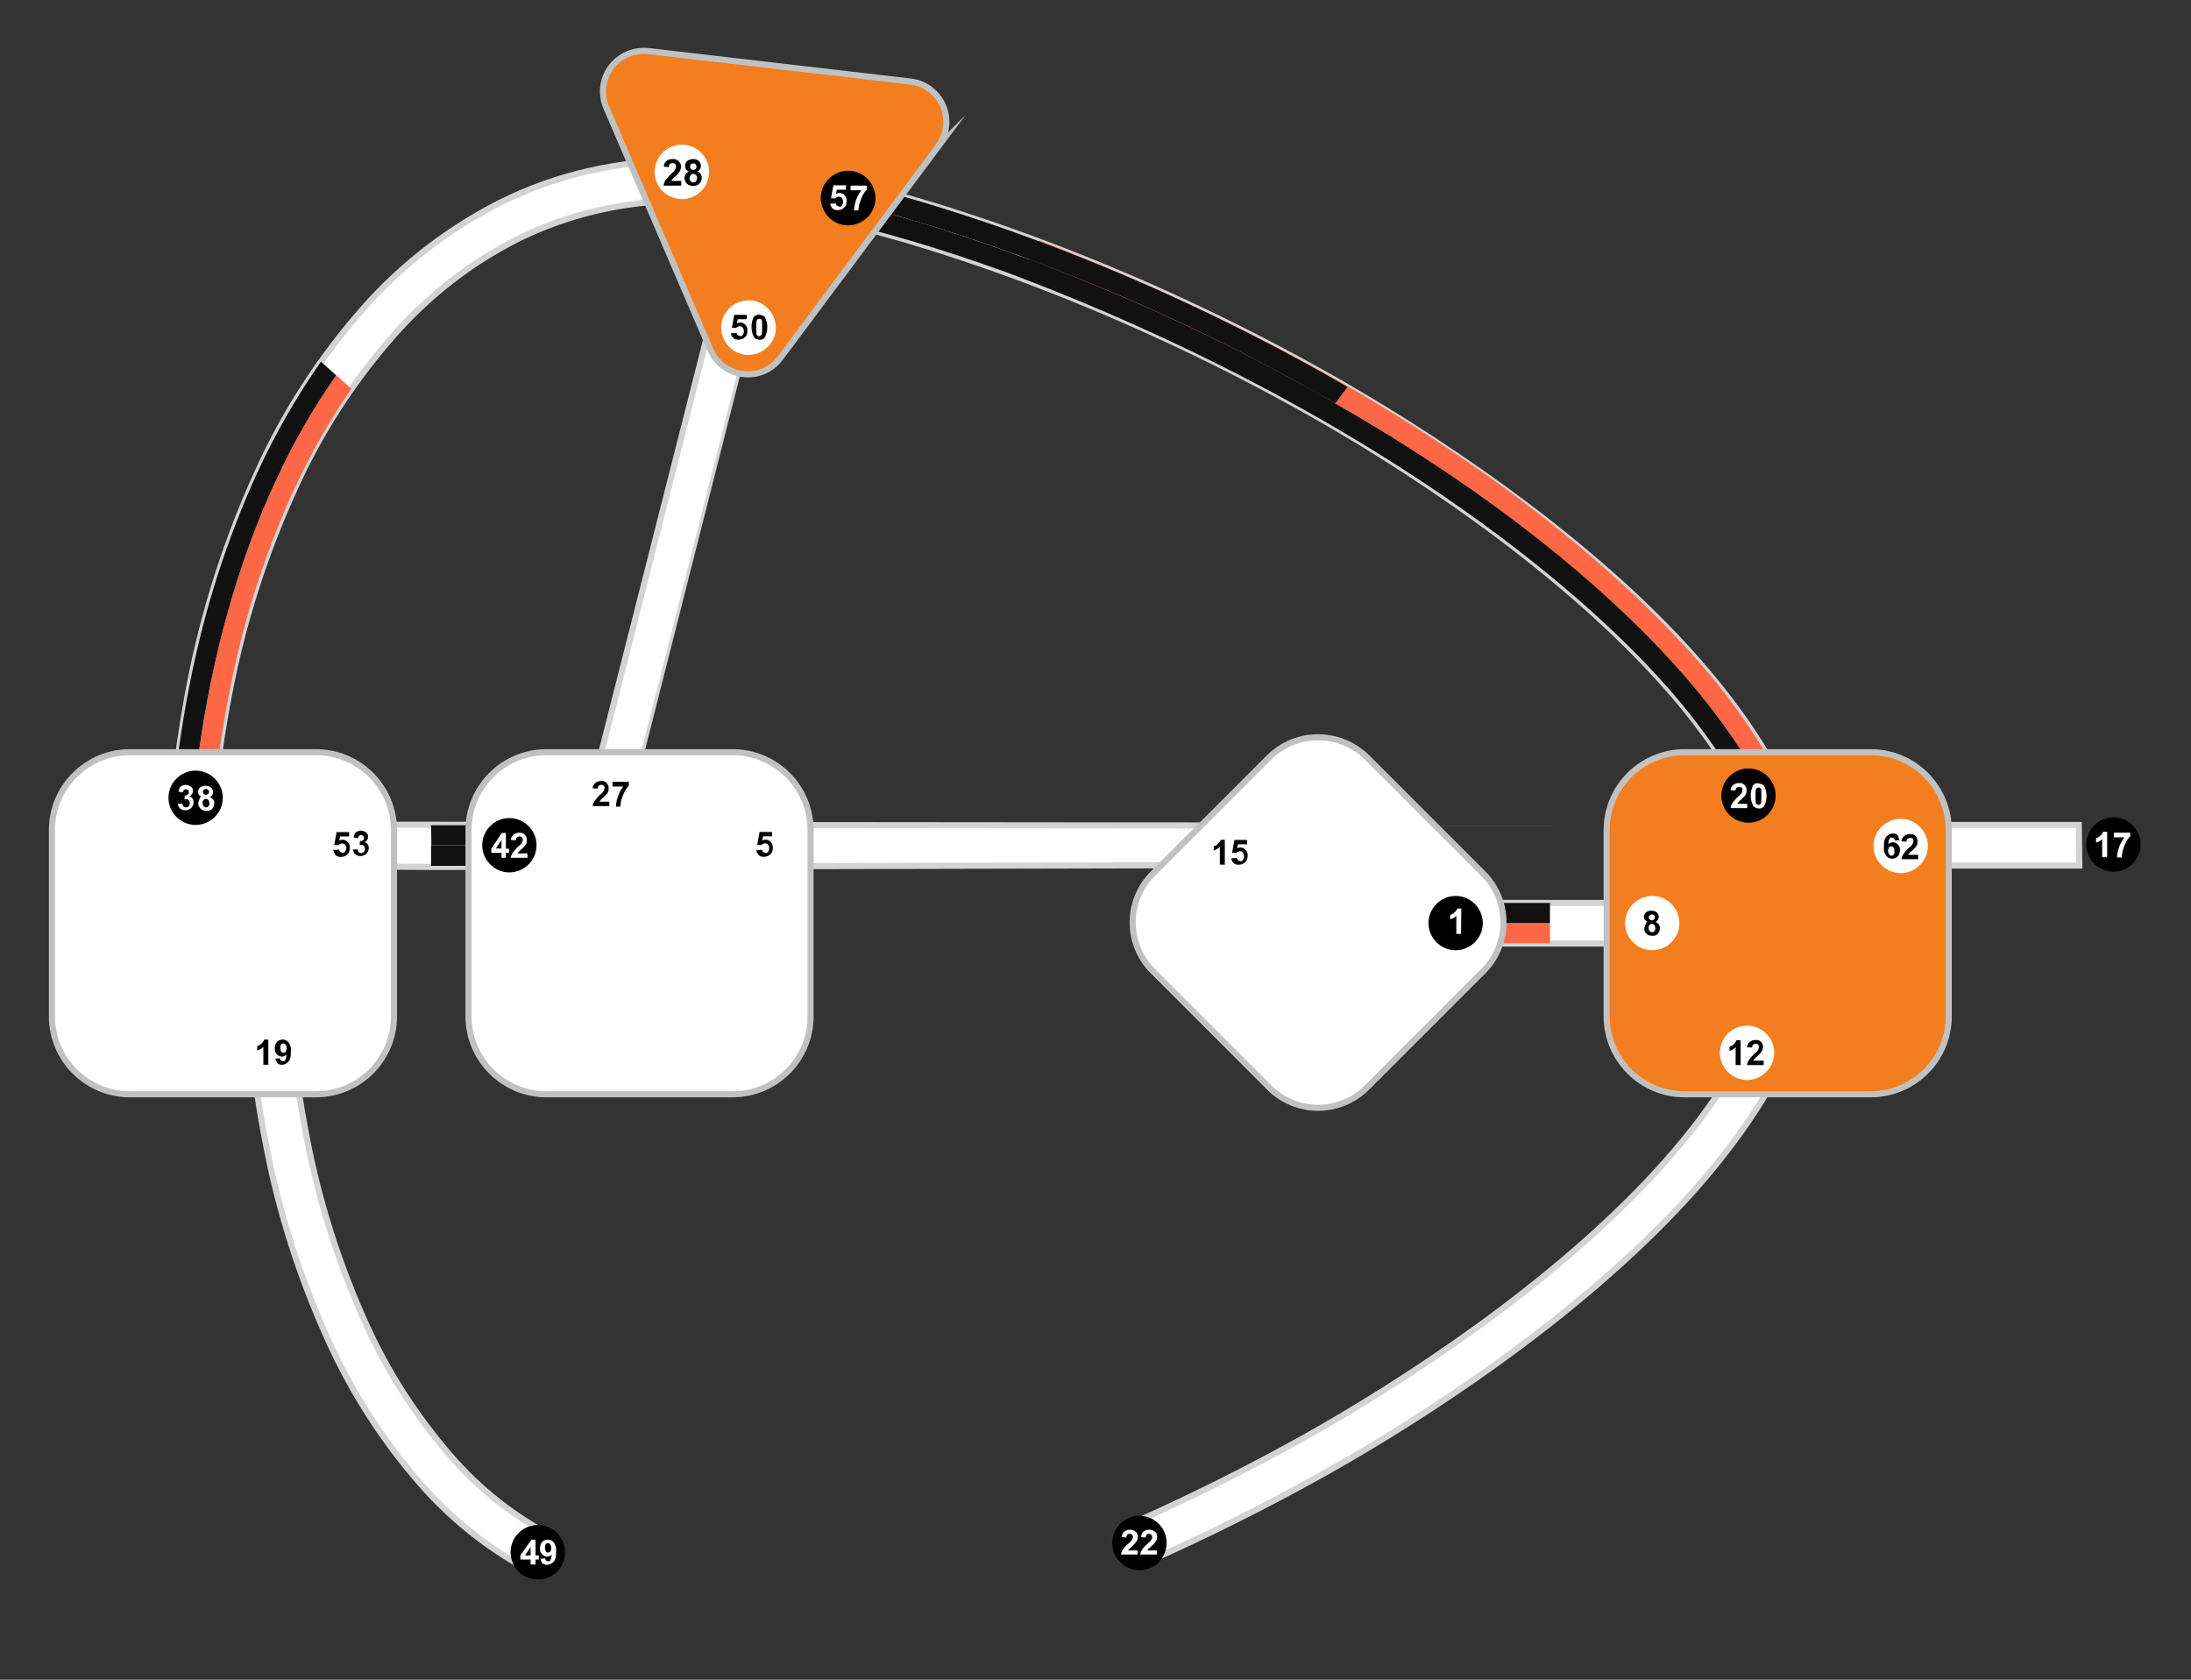 <svg xmlns="http://www.w3.org/2000/svg" xml:space="preserve" width="3000px" height="2300px" version="1.1" style="shape-rendering:geometricPrecision; text-rendering:geometricPrecision; image-rendering:optimizeQuality; fill-rule:evenodd; clip-rule:evenodd" viewBox="0 0 3000 2300"  xmlns:xlink="http://www.w3.org/1999/xlink"><rect x="0" y="0" width="3000" height="2300" fill="#333333" stroke="none"/><defs xmlns="http://www.w3.org/2000/svg">
  <style type="text/css">
   <![CDATA[
    .str2 {stroke:#C0C2C2;stroke-width:8.33;stroke-miterlimit:22.926}
    .str1 {stroke:#D1D3D4;stroke-width:8.33;stroke-miterlimit:22.926}
    .str0 {stroke:#D1D3D4;stroke-width:8.33;stroke-miterlimit:4}
    .fil0 {fill:none;fill-rule:nonzero}
    .fil8 {fill:black;fill-rule:nonzero}
    .fil2 {fill:#111111;fill-rule:nonzero}
    .fil4 {fill:#333A3F;fill-rule:nonzero}
    .fil5 {fill:#EC1B49;fill-rule:nonzero}
    .fil7 {fill:#EE4D3B;fill-rule:nonzero}
    .fil6 {fill:#F37E20;fill-rule:nonzero}
    .fil3 {fill:#FF6846;fill-rule:nonzero}
    .fil9 {fill:#FFC714;fill-rule:nonzero}
    .fil1 {fill:white;fill-rule:nonzero}
    .fil1111 {fill:white;fill-rule:nonzero}
   ]]>
  </style>
 </defs><g xmlns="http://www.w3.org/2000/svg">
   <path class="fil1" d="m 2575.48,1129.58 h 270.86 l 0.78,55.6 h -258.84 c 2.8,16.8 4.8,33.6 6,50.8 l 0.4,56 c -1.2,16.8 -3.2,34 -6,50.8 l -13.2,55.6 z m -36.8,162.4 v 0 h -50 c -1.2,17.2 -4,34 -7.6,50.8 h 50.4 c 3.2,-16.8 5.6,-33.6 6.8,-50.8 z m -93.543,-55.272 c 4,-16.8 -13.658,72.472 -12.057,55.272 v 0 l -545.528,-0.455 -40.428,-58.02 z M 336.65,1291.98 v 0 h -52 c 0.4,16.8 0.8,33.6 1.6,50.8 h 52.4 c -0.8,-16.8 -1.2,-33.6 -1.6,-50.8 z m -52,-55.6 v 0 h 52 c 0.4,-16.8 0.8,-33.6 1.6,-50.8 h -52.4 c -0.8,16.8 -1.2,33.6 -1.6,50.8 z m 1322.44,-51.56 -1014.05,2.33 -254.79,-1.57 c 19.174,16.777 36.188,35.142 19.944,-25.004 L 1653.93,1130.31 Z m 863.764,64.522 -37.774,-12.962 c -1.6,-17.2 -4.4,-34 -8.8,-50.8 z M 2489.08,1236.38 v 0 h 50 c -1.2,-16.8 -3.6,-34 -6.8,-50.8 h -50.4 c 3.6,16.8 6,33.6 7.6,50.8 z m -119.54,-154.25 c -28.8,-70 -40.86,-90.55 -100.06,-155.35 -144.4,-158 -349.61,-291.61 -486.41,-367.61 -75.2,-42 -153.6,-81.2 -234.4,-116.8 -77.6,-34.4 -156.8,-65.2 -236.81,-91.6 -61.2,-20.4 -123.2,-38 -186.4,-52.4 -64.4,-14 -129.2,-23.6 -188.8,-23.6 -39.6,0 -78.8,4.4 -117.6,13.2 -37.6,8.8 -74.41,21.6 -109.21,38.8 -65.2,32.8 -123.2,78 -171.2,132.8 -55.2,62.8 -100.8,133.2 -135.2,209.61 -40.4,88.4 -70.4,181.2 -88.8,276.8 -12,60.8 -20.4,122.8 -25.2,184.8 h 52.4 l 2064.03,-0.4 m -2098.65,-1.33 1346.7,1.26 z m 87.784,200.301 2.436,69.029 1.161,6.548 c 8.063,53.768 11.574,100.803 21.639,153.862 16.8,87.6 44,172.8 80.8,254 29.6,65.6 68.8,126.4 116,180.8 40,46.4 88.8,84.41 143.2,112.41 -14.58,36.13 -6.54,30.26 -25.2,49.6 -61.2,-30.8 -115.6,-73.6 -160.4,-125.21 -50.8,-58.4 -92.8,-124 -124.8,-194.4 -38.8,-85.2 -67.6,-174.4 -85.2,-266.4 -11.2,-56.4 -19.809,-119.082 -24.209,-176.692 l -3.671,-17.664 z M 2465.08,1399.19 c -143.567,279.667 -757.61,612.8 -682.01,570.8 136.8,-76.4 342.01,-209.6 486.41,-367.6 59.2,-64.8 107.6,-133.2 136.4,-203.6 z m -59.2,-0.4 59.2,0.4 c -30.4,84.4 -86,165.6 -154.8,241.2 -149.2,163.2 -360.01,300.4 -500.41,378.81 -77.6,43.2 -157.6,83.2 -238.8,119.2 l -22.4,-51.6 c 637.802,-287.811 828.518,-606.078 857.21,-688.01 z M 232.872,1354.138 C 220.662,1198.628 230.6,1088.25 260.25,934.38 c 19.6,-99.6 50.4,-196.4 92.8,-288.81 36.8,-81.2 85.6,-156.4 144.4,-223.2 52.8,-60 116.8,-109.2 188,-145.2 38.4,-19.2 79.21,-33.6 121.21,-43.2 42.8,-9.6 86.4,-14.4 130,-14.4 63.6,0 132.4,10 200.4,24.8 64.8,14.4 129.2,32.4 192.4,53.6 81.61,26.8 162.41,58.4 242.01,93.2 81.2,36 161.6,76 238.8,119.2 140.4,78.4 351.6,215.61 500.41,378.81 68.8,75.6 124.8,156.8 154.8,241.2 l -559.947,0 -1648.921,58.855"/>
   <path id="1" class="fil0 str1" d="M2575.48 1129.58l270.86 0 0.78 55.6 -258.84 0c2.8,16.8 4.8,33.6 6,50.8l0.4 56c-1.2,16.8 -3.2,34 -6,50.8l-13.2 55.6m-36.8 -106.4l0 0 -50 0c-1.2,17.2 -4,34 -7.6,50.8l50.4 0c3.2,-16.8 5.6,-33.6 6.8,-50.8l0.4 0zm-114.4 50.8c4,-16.8 7.2,-33.6 8.8,-50.8l0 0 -391.04 0m-1649.79 0c0.4,16.8 0.8,33.6 1.6,50.8m-57.2 -50.8l0 0 -52 0c0.4,16.8 0.8,33.6 1.6,50.8l52.4 0c-0.8,-16.8 -1.2,-33.6 -1.6,-50.8l-0.4 0zm-52 -55.6l0 0 52 0c0.4,-16.8 0.8,-33.6 1.6,-50.8l-52.4 0c-0.8,16.8 -1.2,33.6 -1.6,50.8l0.4 0zm1322.44 -51.56l-1014.05 2.33 -254.79 -1.57c-0.8,16.8 54.4,33.6 54,50.8l0.4 0 0 0m1640.41 0l400.02 0c-1.6,-17.2 -4.4,-34 -8.8,-50.8m64.8 50.8l0 0 50 0c-1.2,-16.8 -3.6,-34 -6.8,-50.8l-50.4 0c3.6,16.8 6,33.6 7.6,50.8l-0.4 0zm-83.2 -106c-28.8,-70 -77.2,-138.8 -136.4,-203.6 -144.4,-158 -349.61,-291.61 -486.41,-367.61 -75.2,-42 -153.6,-81.2 -234.4,-116.8 -77.6,-34.4 -156.8,-65.2 -236.81,-91.6 -61.2,-20.4 -123.2,-38 -186.4,-52.4 -64.4,-14 -129.2,-23.6 -188.8,-23.6 -39.6,0 -78.8,4.4 -117.6,13.2 -37.6,8.8 -74.41,21.6 -109.21,38.8 -65.2,32.8 -123.2,78 -171.2,132.8 -55.2,62.8 -100.8,133.2 -135.2,209.61 -40.4,88.4 -70.4,181.2 -88.8,276.8 -12,60.8 -20.4,122.8 -25.2,184.8l52.4 0m-34.62 -1.73l1346.7 1.26m-1256.48 268.48l0 -0.41 0.4 0 0 0c4.4,54.01 12,107.21 22.4,160.41 16.8,87.6 44,172.8 80.8,254 29.6,65.6 68.8,126.4 116,180.8 40,46.4 88.8,84.41 143.2,112.41 -14.58,36.13 -6.54,30.26 -25.2,49.6 -61.2,-30.8 -115.6,-73.6 -160.4,-125.21 -50.8,-58.4 -92.8,-124 -124.8,-194.4 -38.8,-85.2 -67.6,-174.4 -85.2,-266.4 -11.2,-56.4 -19.2,-113.6 -23.6,-171.21l-52.4 0m1260.02 688.42c80.4,-35.61 158.8,-74.81 234.4,-116.81 136.8,-76.4 342.01,-209.6 486.41,-367.6 59.2,-64.8 107.6,-133.2 136.4,-203.6m111.2 0.4l-52 0c-30.4,84.4 -86,165.6 -154.8,241.2 -149.2,163.2 -360.01,300.4 -500.41,378.81 -77.6,43.2 -157.6,83.2 -238.8,119.2m-1336.98 -737.97c-12.21,-155.51 -3.49,-312.18 26.16,-466.05 19.6,-99.6 50.4,-196.4 92.8,-288.81 36.8,-81.2 85.6,-156.4 144.4,-223.2 52.8,-60 116.8,-109.2 188,-145.2 38.4,-19.2 79.21,-33.6 121.21,-43.2 42.8,-9.6 86.4,-14.4 130,-14.4 63.6,0 132.4,10 200.4,24.8 64.8,14.4 129.2,32.4 192.4,53.6 81.61,26.8 162.41,58.4 242.01,93.2 81.2,36 161.6,76 238.8,119.2 140.4,78.4 351.6,215.61 500.41,378.81 68.8,75.6 124.8,156.8 154.8,241.2l51.6 0"/>
  </g><path xmlns="http://www.w3.org/2000/svg" class="fil8" d="M1523.39 2107.2c3.2,-20.4 22,-34.4 42.4,-31.2 20.4,3.2 34.41,22 31.2,42.4 -3.2,20.4 -22,34.4 -42.4,31.2 -20.4,-3.2 -34.4,-22 -31.2,-42.4z"/><path xmlns="http://www.w3.org/2000/svg" class="fil1" d="M1557.59 2122.6l0 6 -22.8 0c0.4,-2.4 1.2,-4.4 2.4,-6.4 2,-3.2 4.4,-5.6 7.2,-8 2,-1.6 4,-3.6 5.6,-5.6 0.8,-1.2 1.2,-2.4 1.2,-4 0,-1.2 -0.4,-2.4 -1.2,-3.2 -2,-1.6 -4.8,-1.6 -6.4,0 -0.8,1.2 -1.6,2.8 -1.2,4l-6.4 -0.8c0,-2.8 1.6,-6 3.6,-7.6 2.4,-1.6 4.8,-2.4 7.6,-2.4 2.8,0 5.6,0.8 8,2.8 2,1.6 2.8,4.4 2.8,6.8 0,1.6 -0.4,2.8 -0.8,4.4 -0.8,1.6 -1.6,3.2 -2.8,4.4 -1.2,1.6 -2.8,2.8 -4.4,4.4 -2,2 -3.2,3.2 -4,3.6 -0.4,0.4 -0.8,1.2 -1.2,2l12.8 0 0 -0.4zm26.4 0l0 0 0 6 -22.8 0c0.4,-2.4 1.2,-4.4 2.4,-6.4 2,-3.2 4.4,-5.6 7.2,-8 2,-1.6 4,-3.6 5.6,-5.6 0.8,-1.2 1.2,-2.4 1.2,-4 0,-1.2 -0.4,-2.4 -1.2,-3.2 -2,-1.6 -4.8,-1.6 -6.4,0 -0.8,1.2 -1.6,2.8 -1.2,4l-6.4 -0.8c0,-2.8 1.6,-6 3.6,-7.6 2.4,-1.6 4.8,-2.4 7.6,-2.4 2.8,0 5.6,0.8 8,2.8 2,1.6 2.8,4.4 2.8,6.8 0,1.6 -0.4,2.8 -0.8,4.4 -0.8,1.6 -1.6,3.2 -2.8,4.4 -1.2,1.6 -2.8,2.8 -4.4,4.4 -2,2 -3.2,3.2 -4,3.6 -0.4,0.4 -0.8,1.2 -1.2,2l12.8 0 0 -0.4z"/><path xmlns="http://www.w3.org/2000/svg" class="fil8" d="M722.58 2090.88c19.2,-7.59 40.8,1.61 48.4,20.81 7.6,19.2 -1.6,40.8 -20.8,48.4 -19.2,7.6 -40.8,-1.6 -48.4,-20.8 -7.6,-19.2 1.6,-40.8 20.8,-48.41z"/><path xmlns="http://www.w3.org/2000/svg" class="fil1" d="M726.51 2142.26l0 -6.8 -14 0 0 -5.6 15.2 -21.6 5.6 0 0 21.6 4.4 0 0 5.6 -4.4 0 0 6.8 -6.8 0zm0 -12.4l0 0 0 -11.6 -7.6 11.6 7.6 0zm14 4.4l0 0 6 -0.4c0,1.2 0.4,2.4 1.2,2.8 0.4,0.4 1.6,1.2 2.8,1.2 1.2,0 2.8,-0.4 3.2,-1.6 1.2,-2.4 1.6,-5.2 1.6,-7.6 -1.6,1.6 -4,2.8 -6,2.8 -2.8,0 -5.2,-1.2 -7.2,-3.2 -2.4,-2.4 -2.8,-5.2 -2.8,-8.4 0,-3.2 1.2,-6 2.8,-8.4 4.4,-4.4 11.6,-4.4 15.6,0l0.4 0.4c2.8,4 4,8.4 3.2,13.2 0.4,5.2 -0.4,9.6 -3.2,13.2 -2.4,2.8 -5.6,4.4 -8.8,4.4 -2.4,0 -4.4,-0.4 -6.8,-2.4 -1.2,-1.2 -2.4,-4 -2.4,-6l0.4 0zm14.4 -14.4l0 0c0,-1.6 -0.4,-3.2 -1.6,-5.2 -0.4,-1.2 -2.4,-1.6 -3.2,-1.6 -1.2,0 -2.4,0.4 -2.8,1.6 -1.2,1.2 -1.2,2.8 -1.2,4.4 0,1.6 0.4,3.2 1.2,5.2 0.4,1.2 2.4,1.6 3.2,1.6 1.2,0 2.4,-0.4 3.2,-1.6 0.4,-1.2 1.2,-2.8 1.2,-4.4z"/><path xmlns="http://www.w3.org/2000/svg" class="fil8" d="M2893.79 1119.18c20.4,0 37.2,16.8 37.2,37.2 0,20.4 -16.8,37.2 -37.2,37.2 -20.4,0 -37.2,-16.8 -37.2,-37.2 0,-20.4 16.8,-37.2 37.2,-37.2z"/><path xmlns="http://www.w3.org/2000/svg" class="fil1" d="M2884.79 1173.78l-6.4 0 0 -24.8c-2.4,2.4 -5.2,4 -8.4,4.8l0 -6c2,-0.8 4,-1.6 5.6,-3.2 2,-1.6 3.2,-3.2 4,-5.6l5.6 0 0 34.4 -0.4 0 0 0.4zm9.6 -27.6l0 0 0 -6 22.4 0 0 4.8c-2.4,2.4 -4,4.8 -5.6,8 -2,3.6 -3.2,7.2 -4.4,10.8 -0.8,3.2 -1.6,6.8 -1.6,10.4l-6.4 0c0,-4.8 1.2,-10 2.8,-14.4 1.6,-4.8 4.4,-9.2 7.2,-13.2l-14.8 0 0.4 -0.4z"/><polyline xmlns="http://www.w3.org/2000/svg" class="fil0 str0" points="1016.67,482.37 1017.08,482.37 878.27,1029.58 820.67,1029.58 823.47,1029.98 " id="polyline11"/><path xmlns="http://www.w3.org/2000/svg" class="fil1" d="M823.47 1029.98l147.6 -582.81 0.8 2c7.6,18.4 24.81,31.2 44.41,33.2l0.39 0 -138.8 547.21 -57.6 0 2.8 0.4 0.4 0z" id="path13"/><polyline xmlns="http://www.w3.org/2000/svg" class="fil0 str0" points="823.47,1029.98 971.47,447.17 972.27,449.17 " id="polyline9"/><path xmlns="http://www.w3.org/2000/svg" class="fil0 str0" d="M972.27 449.17c7.6,18.4 24.8,31.2 44.4,33.2" id="path7"/><path style="fill:#ff6846;fill-rule:nonzero"  d="M2122.29 1263.98l-73.2 0c0,9.6 -1.6,18.8 -4.4,27.6l77.6 0 0 -27.6z"/><path style="fill:#111111;fill-rule:nonzero"  d="M2122.29 1263.98l0 -27.6 -77.6 0c2.8,8.8 4.4,18.4 4.4,27.6l73.6 0 -0.4 0z"/><path style="fill:#ff6846;fill-rule:nonzero"  d="M2385.1 1029.98c-127.21,-200.8 -454.01,-474.81 -976.02,-675.21l14.4 -25.2c470.81,180.8 750.01,408.81 886.81,559.21 40.4,43.2 76.01,90.8 106.8,141.2l-32.4 0 0.41 0z"/><path style="fill:#111111;fill-rule:nonzero"  d="M1409.08 354.77c525.61,202.8 848.81,474.01 976.02,674.81l-33.21 0c-24.8,-36.4 -52.4,-71.2 -82.4,-103.6 -134.8,-147.6 -422.8,-374.01 -876.41,-547.61l15.6 -23.6 0.4 0z"/><path style="fill:#ff6846;fill-rule:nonzero"  d="M403.47 668.38c-40.4,88.4 -70.4,181.2 -88.81,276.8 -5.6,28 -10.4,56.4 -14.4,84.8l-28 0c18,-129.2 52,-256.8 106,-373.21 23.21,-50 50.41,-98 82.01,-143.2l20.8 18.8c-29.6,43.2 -55.6,88.8 -77.6,136.4l0 -0.39z"/><path style="fill:#111111;fill-rule:nonzero"  d="M378.26 656.77c-54,116.41 -88,244.01 -106,373.21l-28 0c4.4,-32 9.6,-64 16,-95.6 19.6,-99.6 50.4,-196.4 92.8,-288.81 24.41,-52.8 53.21,-102.8 86.41,-150.4l20.8 18.8c-31.6,45.2 -59.2,93.2 -82.01,143.21l0 -0.41z"/><polygon style="fill:#111111;fill-rule:nonzero"  points="590.27,1185.58 590.27,1157.58 641.47,1157.58 641.47,1185.58 " /><polygon style="fill:#111111;fill-rule:nonzero"  points="590.27,1157.58 641.47,1157.58 641.47,1136.78 641.47,1129.98 590.27,1129.98 590.67,1157.98 " /><path style="fill:#111111;fill-rule:nonzero"  d="M1796.69 534.37c-151.61,-85.2 -311.21,-155.6 -476.01,-210.4 -38.4,-12.8 -80.4,-25.6 -123.2,-36.8l18 -24c40,10.8 78.4,22.8 114,34.4 81.2,26.8 162.4,58.4 242,93.2 81.2,36 161.61,76 238.81,119.2 11.2,6.4 22.8,12.8 34.8,20l-16.8 22.4c-10.8,-6.4 -21.6,-12.4 -31.6,-17.6l0 -0.4z"/><path style="fill:#111111;fill-rule:nonzero"  d="M1548.68 441.57c-77.6,-34.4 -156.8,-65.2 -236.8,-91.6 -41.2,-13.6 -86.4,-27.2 -132.4,-38.8l18 -24c43.2,11.2 84.8,24 123.2,36.8 164.8,55.2 324.4,125.6 476.01,210.4 10,5.6 20.4,11.6 31.2,18l-16.8 22.4c-9.6,-5.6 -19.2,-10.8 -28,-16 -75.2,-42 -154.01,-81.2 -234.41,-116.8l0 -0.4z"/><path class="fil1111 str2" d="M539.47 1136.78l0 254.81c0,59.2 -48,106.8 -106.8,106.8l-254.81 0c-59.2,0 -106.8,-48 -106.8,-106.8l0 -254.81c0,-59.2 48,-106.8 106.8,-106.8l254.81 0c59.2,0 106.8,48 106.8,106.8z"/><path class="fil1111 str2" d="M1109.88 1136.78l0 254.81c0,59.2 -48,106.8 -106.81,106.8l-254.8 0c-59.2,0 -106.8,-48 -106.8,-106.8l0 -254.81c0,-59.2 48,-106.8 106.8,-106.8l254.8 0c59.21,0 106.81,48 106.81,106.8z"/><path class="fil6 str2" d="M1284.28 201.17l-215.6 288.8c-18,24.8 -52.8,30 -77.61,12 -8,-6 -14.4,-14 -18.4,-23.2l-142.4 -331.2c-12.4,-28 0.4,-60.8 28.8,-73.2 9.2,-4 19.2,-5.6 29.2,-4.4l358.01 41.6c30.4,3.2 52.4,30.8 49.2,61.2 -1.2,10 -4.8,19.6 -11.2,27.6l0 0.8z"/><path class="fil1111 str2" d="M1871.61 1036.9l159.29 159.29c36.98,36.98 36.98,96.71 0,133.69l-159.29 159.29c-36.98,36.98 -96.72,36.98 -133.69,0l-159.29 -159.29c-36.98,-36.98 -36.98,-96.71 0,-133.69l159.29 -159.29c36.98,-36.41 96.71,-36.41 133.69,0z"/><path class="fil6 str2" d="M2668.3 1136.78l0 254.81c0,59.2 -48,106.8 -106.8,106.8l-254.81 0c-59.2,0 -106.8,-48 -106.8,-106.8l0 -254.81c0,-59.2 48,-106.8 106.8,-106.8l254.81 0c59.2,0 106.8,48 106.8,106.8z"/><path class="fil8" d="M1993.09 1226.78c20.4,0 37.2,16.8 37.2,37.2 0,20.4 -16.8,37.2 -37.2,37.2 -20.4,0 -37.2,-16.8 -37.2,-37.2 0,-20.4 16.8,-37.2 37.2,-37.2z"/>
		<path class="fil1" d="M2000.49 1278.82l-6.4 0 0 -24.8c-2.4,2.4 -5.2,4 -8.4,4.8l0 -6c2,-0.8 4,-1.6 5.6,-3.2 2,-1.6 3.2,-3.2 4,-5.6l5.6 0 -0.4 34.4 0 0.4z"/>
		
		<path class="fil1" d="M1047.08 1120.18c20.4,0 37.2,16.8 37.2,37.2 0,20.4 -16.8,37.2 -37.2,37.2 -20.4,0 -37.2,-16.8 -37.2,-37.2 0,-20.4 16.8,-37.2 37.2,-37.2z"/>
		<path class="fil8" d="M1036.83 1164.03l6.8 -0.4c0,1.2 0.4,2.8 1.6,3.2 1.2,0.4 2.4,1.2 3.2,1.2 1.2,0 2.8,-0.4 3.2,-1.6 1.2,-1.6 1.6,-3.2 1.6,-5.2 0,-1.6 -0.4,-3.2 -1.6,-4.8 -1.2,-1.2 -2.4,-1.6 -4,-1.6 -2.4,0 -4,1.2 -5.2,2.4l-5.6 -0.4 3.2 -17.6 17.2 0 0 6 -12.4 0 -1.2 5.6c1.2,-0.4 2.8,-1.2 4.4,-1.2 2.8,0 5.6,1.2 7.2,3.2 2.4,2.4 3.2,5.2 2.8,8.4 0,2.8 -0.4,5.6 -2.4,7.6 -2.4,2.8 -5.6,4.4 -9.6,4.4 -2.8,0 -5.6,-0.4 -7.6,-2.8 -1.2,-1.6 -2.8,-4 -2.8,-6l1.2 -0.4z"/>
		
		<path class="fil1" d="M2262.29 1226.78c20.4,0 37.2,16.8 37.2,37.2 0,20.4 -16.8,37.2 -37.2,37.2 -20.4,0 -37.2,-16.8 -37.2,-37.2 0,-20.4 16.8,-37.2 37.2,-37.2z"/>
		<path class="fil8" d="M2256.04 1262.13c-1.6,-0.4 -2.8,-1.6 -4,-2.8 -0.4,-1.2 -1.2,-2.8 -1.2,-4 0,-2.4 1.2,-4.4 2.8,-6 4.4,-3.2 10.4,-3.2 14.8,0 1.6,1.6 2.8,4 2.8,6 0,1.6 -0.4,2.8 -1.2,4.4 -1.2,1.2 -2.4,2.4 -3.2,2.8 1.6,0.4 3.2,1.6 4.4,3.2 1.2,1.6 1.6,3.2 1.6,5.2 0,2.8 -1.2,5.6 -2.8,7.6 -2.4,2.4 -5.2,3.2 -7.6,2.8 -2.8,0 -5.6,-0.4 -7.6,-2.4 -2.4,-1.6 -4,-5.2 -3.2,-7.6 0,-1.6 0.4,-3.2 1.6,-5.2 0,-2.4 1.2,-4 2.8,-4.4l0 0.4zm1.6 -6l0 0c0,1.2 0.4,2.4 1.2,2.8 1.6,1.6 4.4,1.6 6,0 0.4,-0.4 1.2,-1.6 1.2,-2.8 0,-1.2 -0.4,-2.4 -1.2,-2.8 -0.4,-0.4 -1.6,-1.2 -2.8,-1.2 -1.2,0 -2.4,0.4 -2.8,1.2 -1.6,0.4 -1.6,1.6 -1.6,2.8zm-0.4 14.4l0 0c0,1.6 0.4,2.8 1.6,4.4 1.2,1.2 2.4,1.6 3.2,1.6 1.2,0 2.4,-0.4 3.2,-1.6 1.2,-1.2 1.6,-2.8 1.2,-4.4 0,-1.6 -0.4,-2.8 -1.2,-4 -1.2,-1.2 -2.4,-1.6 -3.2,-1.6 -1.6,0 -2.8,0.4 -3.2,1.6 -1.6,1.2 -1.6,2.4 -1.6,4z"/>
		
		<path class="fil1" d="M2392.1 1404.38c20.4,0 37.2,16.8 37.2,37.2 0,20.4 -16.8,37.21 -37.2,37.21 -20.4,0 -37.2,-16.81 -37.2,-37.21 0,-20.4 16.8,-37.2 37.2,-37.2z"/>
		<path class="fil8" d="M2383.3 1458.39l-6.8 0 0 -24.4c-2.4,2.4 -5.6,3.99 -8.4,5.2l0 -6.01c2.4,-0.39 4,-1.59 5.6,-3.19 1.6,-1.61 3.2,-3.2 4,-5.6l5.6 0 0 34.4 0 -0.4zm31.6 -6l0 0 0 6 -22.8 0c0,-2.4 1.2,-4.4 2.4,-6.8 2.4,-2.8 4.4,-5.6 7.2,-8.4 2.4,-1.6 4,-3.2 5.6,-5.6 0.4,-1.2 1.2,-2.8 1.2,-4 0,-1.2 -0.4,-2.4 -1.2,-3.2 -1.6,-1.6 -4.4,-1.6 -6.8,0 -1.2,1.2 -1.6,2.79 -1.6,3.99l-6.8 -0.39c0,-2.8 1.6,-5.61 4,-7.6 2.4,-1.61 5.2,-2.4 7.6,-2.4 2.8,0 5.6,0.4 7.6,2.8 1.6,1.59 2.8,4.4 2.8,6.8 0,1.6 -0.4,2.8 -1.2,4.39 -0.4,1.61 -1.6,2.81 -2.8,4.41 -1.2,1.6 -2.8,2.8 -4.4,4.4 -2.4,1.6 -3.2,3.2 -4,4 -0.4,0.4 -1.2,1.2 -1.2,1.6l14 0 0.4 0z"/>
		
		<path class="fil1" d="M1686.24 1129.64c20.4,0 37.2,16.8 37.2,37.2 0,20.4 -16.8,37.2 -37.2,37.2 -20.4,0 -37.2,-16.8 -37.2,-37.2 0,-20.4 16.8,-37.2 37.2,-37.2z"/>
		<path class="fil8" d="M1677.04 1184.04l-6.8 0 0 -24.4c-2.4,2.4 -5.6,4 -8.4,5.2l0 -6c2.4,-0.4 4,-1.6 5.6,-3.2 1.6,-1.6 3.2,-3.2 4,-5.6l5.6 0 0 34.4 0 -0.4zm10 -8.8l0 0 6.8 -0.4c0,1.2 0.4,2.8 1.6,3.2 1.2,0.4 2.4,1.2 3.2,1.2 1.2,0 2.8,-0.4 3.2,-1.6 1.2,-1.6 1.6,-3.2 1.6,-5.2 0,-1.6 -0.4,-3.2 -1.6,-5.2 -1.2,-1.2 -2.4,-1.6 -4,-1.6 -2.4,0 -4,1.2 -5.2,2.4l-5.6 -0.4 3.2 -17.6 17.2 0 0 6 -12.4 0 -1.2 5.6c1.2,-0.4 2.8,-1.2 4.4,-1.2 2.8,0 5.6,1.2 7.2,3.2 2.4,2.4 3.2,5.2 2.8,8.4 0,2.8 -0.4,5.6 -2.4,7.6 -2.4,2.8 -5.6,4.4 -9.6,4.4 -2.8,0 -5.6,-0.4 -7.6,-2.8 -1.2,-1.2 -2.4,-4 -2.8,-6l1.2 0z"/>
		
		<path class="fil1" d="M375.26 1404.38c20.4,0 37.2,16.8 37.2,37.2 0,20.41 -16.8,37.21 -37.2,37.21 -20.4,0 -37.2,-16.8 -37.2,-37.21 0,-20.4 16.8,-37.2 37.2,-37.2z"/>
		<path class="fil8" d="M367.39 1457.96l-6.8 0 0 -24.4c-2.4,2.4 -5.6,4 -8.4,4.8l0 -6c2.4,-0.4 4,-1.6 5.6,-3.2 1.6,-1.6 3.2,-3.2 4,-5.6l5.6 0 0 34.4zm10 -8.4l0 0 6 -0.4c0,1.2 0.4,2.4 1.2,2.8 0.4,0.4 1.6,1.2 2.8,1.2 1.2,0 2.8,-0.4 3.2,-1.6 1.2,-2.4 1.6,-5.2 1.6,-7.6 -1.6,1.6 -4,2.8 -6,2.8 -2.8,0 -5.2,-1.2 -7.2,-3.2 -2.4,-2.4 -2.8,-5.2 -2.8,-8.4 0,-3.2 1.2,-6 2.8,-8.4 4.4,-4.4 11.6,-4.4 15.6,0l0.4 0.4c2.8,4 4,8.4 3.2,13.2 0.4,5.2 -0.4,9.6 -3.2,13.2 -2.4,2.8 -5.6,4.4 -8.8,4.4 -2.4,0 -4.4,-0.4 -6.8,-2.4 -0.4,-1.2 -1.6,-3.2 -2.4,-6l0.4 0zm15.2 -14l0 0c0,-1.6 -0.4,-3.2 -1.6,-5.2 -0.4,-1.2 -2.4,-1.6 -3.2,-1.6 -1.2,0 -2.4,0.4 -2.8,1.6 -1.2,1.2 -1.2,2.8 -1.2,4.4 0,1.6 0.4,3.2 1.2,5.2 0.4,1.2 2.4,1.6 3.2,1.6 1.2,0 2.4,-0.4 3.2,-1.6 0.4,-1.6 1.2,-3.2 1.2,-4.4z"/>
		
		<path class="fil8" d="M2394.1 1052.18c20.4,0 37.2,16.8 37.2,37.2 0,20.4 -16.8,37.2 -37.2,37.2 -20.4,0 -37.2,-16.8 -37.2,-37.2 0,-20.4 16.8,-37.2 37.2,-37.2z"/>
		<path class="fil1" d="M2392.34 1100.53l0 6 -22.8 0c0,-2.4 1.2,-4.4 2.4,-6.8 2.4,-2.8 4.4,-5.6 7.2,-8.4 2.4,-1.6 4,-3.2 5.6,-5.6 0.4,-1.2 1.2,-2.8 1.2,-4 0,-1.2 -0.4,-2.4 -1.2,-3.2 -1.6,-1.6 -4.4,-1.6 -6.8,0 -1.2,1.2 -1.6,2.8 -1.6,4l-6.8 -0.4c0,-2.8 1.6,-5.6 4,-7.6 2.4,-1.6 5.2,-2.4 7.6,-2.4 2.8,0 5.6,0.4 7.6,2.8 1.6,1.6 2.8,4.4 2.8,6.8 0,1.6 -0.4,2.8 -0.4,4.4 -0.4,1.6 -1.6,2.8 -2.8,4.4 -1.2,1.6 -2.8,2.8 -4.4,4.4 -2.4,1.6 -3.2,3.2 -4,4 -0.4,0.4 -1.2,1.2 -1.2,1.6l13.2 0 0.4 0zm15.6 -27.6l0 0c2.8,0 6,1.2 7.6,3.2 4.4,8.8 4.4,18.8 0,27.6 -1.6,2.4 -5.2,4 -7.6,3.2 -3.2,0 -6,-1.2 -7.6,-4 -4.4,-8.8 -4,-18.8 0,-27.6 1.6,-2.4 4.4,-3.2 7.6,-2.8l0 0.4zm0 5.6l0 0c-0.4,0 -1.6,0 -2.4,0.4 -0.4,0.4 -1.2,1.6 -1.6,2.8 -0.4,5.6 -0.4,11.2 0,16.8 0,1.2 0.4,2.4 1.6,2.8 1.2,1.2 2.8,1.2 4.4,0 0.4,-0.4 1.2,-1.6 1.6,-2.8 0.4,-5.6 0.4,-11.2 0,-16.8 0,-1.2 -0.4,-2.4 -1.6,-2.8 -1.2,-0.4 -1.6,-1.2 -2.4,-0.4l0.4 0z"/>
		
		<path class="fil1" d="M836.27 1050.18c20.4,0 37.2,16.8 37.2,37.2 0,20.41 -16.8,37.21 -37.2,37.21 -20.4,0 -37.2,-16.8 -37.2,-37.21 0,-20.4 16.8,-37.2 37.2,-37.2z"/>
		<path class="fil8" d="M834.27 1097.78l0 6 -22.8 0c0,-2.4 1.2,-4.39 2.4,-6.79 2.4,-2.81 4.4,-5.6 7.2,-8.4 2.4,-1.61 4,-3.2 5.6,-5.6 0.4,-1.2 1.2,-2.8 1.2,-4 0,-1.2 -0.4,-2.4 -1.2,-3.21 -1.6,-1.59 -4.4,-1.59 -6.8,0 -1.2,1.2 -1.6,2.8 -1.6,4l-6.8 -0.4c0,-2.79 1.6,-5.6 4,-7.59 2.4,-1.61 5.2,-2.4 7.6,-2.4 2.8,0 5.6,0.39 7.6,2.79 1.6,1.6 2.8,4.41 2.8,6.81 0,1.6 -0.4,2.8 -0.4,4.39 -0.4,1.61 -1.6,2.81 -2.8,4.41 -1.2,1.59 -2.8,2.79 -4.4,4.4 -2.4,1.6 -3.2,3.19 -4,4 -0.4,0.39 -1.2,1.2 -1.2,1.59l13.2 0 0.4 0zm4.4 -21.19l0 0 0 -6 22.4 0 0 5.19c-2.4,2.4 -4,5.2 -5.6,7.6 -1.6,3.21 -3.2,7.2 -4.4,11.21 -1.2,3.19 -1.6,6.79 -1.6,10l-6 0c0,-5.2 1.2,-10 2.8,-14.4 1.6,-5.2 4.4,-9.6 7.2,-13.21l-14.4 0 -0.4 -0.39z"/>
		
		<path class="fil1" d="M899.07 221.57c7.6,-19.2 29.21,-28.4 48.41,-20.8 19.2,7.6 28.4,29.2 20.8,48.4 -7.6,19.2 -29.2,28.4 -48.4,20.8 -19.21,-7.6 -28.41,-29.2 -20.81,-48.4z"/>
		<path class="fil8" d="m 943.26,234.97 c -1.6,-0.8 -3.2,-1.6 -4,-3.2 -0.8,-1.2 -1.2,-2.8 -1.2,-4.4 0,-2.8 0.8,-4.8 2.8,-6.8 2,-1.6 4.4,-2.8 8,-2.8 3.6,0 6,0.8 8,2.8 2,1.6 2.8,4 2.8,6.8 0,1.6 -0.4,3.2 -1.2,4.4 -0.8,1.2 -2,2.4 -3.6,2.8 2,0.8 3.6,2 4.4,3.6 1.2,1.6 1.6,3.2 1.6,5.2 0,3.2 -1.2,6 -3.2,8 -2,2 -4.8,3.2 -8.4,3.2 -3.2,0 -6,-0.8 -8,-2.4 -2.4,-2 -4,-4.8 -4,-8.4 0,-2 0.4,-3.6 1.6,-5.2 0.8,-1.6 2.4,-2.8 4.4,-3.6 z m 1.6,-6.8 v 0 c 0,1.2 0.4,2.4 1.2,3.2 0.8,0.8 2,1.2 3.2,1.2 1.2,0 2.4,-0.4 3.2,-1.2 0.8,-0.8 1.2,-2 1.2,-3.2 0,-1.2 -0.4,-2.4 -1.2,-3.2 -0.8,-0.8 -1.6,-1.2 -3.2,-1.2 -1.2,0 -2.4,0.4 -3.2,1.2 -0.8,0.8 -1.2,2 -1.2,3.2 z m -0.8,15.6 v 0 c 0,2 0.4,3.2 1.6,4.4 0.8,1.2 2.4,1.6 3.6,1.6 1.6,0 2.8,-0.4 3.6,-1.6 0.8,-1.2 1.6,-2.4 1.6,-4.4 0,-1.6 -0.4,-3.2 -1.6,-4 -0.8,-1.2 -2,-1.6 -3.6,-1.6 -1.6,0 -2.8,0.4 -3.6,1.6 -0.8,1.2 -1.2,2.4 -1.2,3.6 z m -11.2,4 v 6.4 h -24.4 c 0.4,-2.4 1.2,-4.8 2.4,-6.8 1.2,-2 4,-5.2 7.6,-8.8 3.2,-2.8 5.2,-4.8 5.6,-6 0.8,-1.6 1.6,-2.8 1.6,-4.4 0,-1.6 -0.4,-2.8 -1.2,-3.6 -0.8,-0.8 -2,-1.2 -3.6,-1.2 -1.6,0 -2.4,0.4 -3.6,1.2 -0.8,0.8 -1.2,2.4 -1.6,4.4 l -6.8,-0.8 c 0.4,-4 1.6,-6.4 4,-8 2,-1.6 4.8,-2.4 8,-2.4 3.6,0 6.4,0.8 8.4,2.8 2,2 3.2,4.4 3.2,7.2 0,1.6 -0.4,3.2 -0.8,4.8 -0.4,1.6 -1.6,2.8 -2.8,4.8 -0.8,1.2 -2.4,2.4 -4.4,4.4 -2,2 -3.6,3.2 -4,4 -0.4,0.8 -1.2,1.2 -1.6,2 h 13.6 z"/>
		
		<path class="fil8" d="M267.86 1055.18c20.4,0 37.2,16.8 37.2,37.2 0,20.4 -16.8,37.2 -37.2,37.2 -20.4,0 -37.2,-16.8 -37.2,-37.2 0,-20.4 16.8,-37.2 37.2,-37.2z"/>
		<path class="fil1" d="M243.81 1100.73l6 -0.4c0,1.6 0.4,2.8 1.6,4 1.6,1.6 4.4,1.6 6.8,0 1.2,-1.2 1.6,-2.8 1.6,-4.4 0,-1.6 -0.4,-2.8 -1.2,-4 -0.4,-1.2 -2.4,-1.6 -3.2,-1.6 -1.2,0 -2.4,0 -2.8,0.4l0.4 -5.6c1.6,0 2.8,0 4,-1.2 1.2,-0.4 1.6,-2.4 1.6,-3.2 0,-1.2 -0.4,-2.4 -1.2,-2.8 -0.4,-0.4 -1.6,-1.2 -2.8,-1.2 -1.2,0 -2.4,0.4 -2.8,1.2 -1.2,1.2 -1.2,2.4 -1.6,3.2l-6 -1.2c0.4,-1.6 1.2,-3.2 1.6,-5.2 1.2,-1.2 2.4,-2.4 3.2,-2.8 1.6,-0.4 3.2,-1.2 5.2,-1.2 2.8,0 5.6,1.2 7.6,2.8 3.2,2.8 3.2,7.6 0,11.2 -0.4,0.4 -1.6,1.6 -2.8,1.6 1.6,0.4 3.2,1.2 4.4,2.8 1.2,1.6 1.6,3.2 1.6,5.6 0,2.8 -1.2,5.6 -3.2,7.6 -4.4,4 -11.2,4.4 -15.6,0.4 -1.2,-1.2 -2.8,-4 -2.8,-6.8l0.4 0.8zm32.4 -9.6l0 0c-1.6,-0.4 -2.8,-1.6 -4,-2.8 -0.4,-1.2 -1.2,-2.8 -1.2,-4 0,-2.4 1.2,-4.4 2.8,-6 4.4,-3.2 10.4,-3.2 15.2,0 1.6,1.6 2.8,4 2.8,6 0,1.6 -0.4,2.8 -1.2,4.4 -1.2,1.2 -2.4,2.4 -3.2,2.8 1.6,0.4 3.2,1.6 4.4,3.2 1.2,1.6 1.6,3.2 1.6,5.2 0,2.8 -1.2,5.6 -2.8,7.6 -2.4,2.4 -5.2,3.2 -7.6,2.8 -2.8,0 -5.6,-0.4 -7.6,-2.4 -2.4,-1.6 -4,-5.2 -4,-7.6 0,-1.6 0.4,-3.2 1.6,-5.2 0,-2.8 1.6,-4 3.2,-4.4l0 0.4zm1.6 -6.8l0 0c0,1.2 0.4,2.4 1.2,2.8 1.6,1.6 4.4,1.6 6,0 0.4,-0.4 1.2,-1.6 1.2,-2.8 0,-1.2 -0.4,-2.4 -1.2,-2.8 -0.4,-0.4 -1.6,-1.2 -2.8,-1.2 -1.2,0 -2.4,0.4 -2.8,1.2 -1.6,0.4 -1.6,1.6 -1.6,2.8zm-0.4 15.2l0 0c0,1.6 0.4,2.8 1.6,4.4 1.2,1.2 2.4,1.6 3.2,1.6 1.2,0 2.4,-0.4 3.2,-1.6 1.2,-1.2 1.6,-2.8 1.2,-4.4 0,-1.6 -0.4,-2.8 -1.2,-4 -1.2,-1.2 -2.4,-1.6 -3.2,-1.6 -1.6,0 -2.8,0.4 -3.2,1.6 -1.6,1.2 -2.4,2.4 -1.6,4z"/>
		
		<path class="fil8" d="M697.47 1120.18c20.4,0 37.2,16.8 37.2,37.2 0,20.4 -16.8,37.2 -37.2,37.2 -20.4,0 -37.2,-16.8 -37.2,-37.2 0,-20.4 16.8,-37.2 37.2,-37.2z"/>
		<path class="fil1" d="M686.67 1174.58l0 -6.8 -14 0 0 -5.6 14.4 -21.6 5.6 0 0 21.6 4.4 0 0 5.6 -4.4 0 0 6.8 -6 0zm0 -12.8l0 0 0 -11.6 -7.6 11.6 7.6 0zm35.6 6.8l0 0 0 6 -22.8 0c0,-2.4 1.2,-4.4 2.4,-6.8 2.4,-2.8 4.4,-5.6 7.2,-8.4 2.4,-1.6 4,-3.2 5.6,-5.6 0.4,-1.2 1.2,-2.8 1.2,-4 0,-1.2 -0.4,-2.4 -1.2,-3.2 -1.6,-1.6 -4.4,-1.6 -6.8,0 -1.2,1.2 -1.6,2.8 -1.6,4l-6.8 -0.4c0,-2.8 1.6,-5.6 4,-7.6 2.4,-1.6 5.2,-2.4 7.6,-2.4 2.8,0 5.6,0.4 7.6,2.8 1.6,1.6 2.8,4.4 2.8,6.8 0,1.6 -0.4,2.8 -0.4,4.4 -0.4,1.6 -1.6,2.8 -2.8,4.4 -1.2,1.6 -2.8,2.8 -4.4,4.4 -2.4,1.6 -3.2,3.2 -4,4 -0.4,0.4 -1.2,1.2 -1.2,1.6l13.2 0 0.4 0z"/>
		
		<path class="fil1" d="M1019.48 411.57c20.4,-3.2 39.19,11.2 42.4,31.6 3.2,20.4 -11.2,39.2 -31.6,42.4 -20.41,3.2 -39.21,-11.2 -42.41,-31.6 -3.2,-20.4 11.2,-39.2 31.61,-42.4z"/>
		<path class="fil8" d="M1002.12 456.32l6.8 -0.4c0,1.2 0.4,2.8 1.6,3.2 1.2,0.4 2.4,1.2 3.2,1.2 1.2,0 2.8,-0.4 3.2,-1.6 1.2,-1.6 1.6,-3.2 1.6,-5.2 0,-1.6 -0.4,-3.2 -1.6,-5.2 -1.2,-1.2 -2.4,-1.6 -4,-1.6 -2.4,0 -4,1.2 -5.2,2.4l-5.6 -0.4 3.2 -17.6 17.2 0 0 6 -12.4 0 -1.2 5.6c1.2,-0.4 2.8,-1.2 4.4,-1.2 2.8,0 5.6,1.2 7.2,3.2 2.4,2.4 3.2,5.2 2.8,8.4 0,2.8 -0.4,5.6 -2.4,7.6 -2.4,2.8 -5.6,4.4 -9.6,4.4 -2.8,0 -5.6,-0.4 -7.6,-2.8 -1.6,-1.2 -2.8,-3.2 -2.8,-6l1.2 0zm37.6 -25.2l0 0c2.8,0 6,1.2 7.6,3.2 4.4,8.8 4.4,18.8 0,27.6 -1.6,2.4 -5.2,4 -7.6,3.2 -3.2,0 -6,-1.2 -7.6,-4 -4.4,-8.8 -4,-18.8 0,-27.6 2.4,-1.6 5.2,-2.8 7.6,-2.8l0 0.4zm0 5.6l0 0c-0.4,0 -1.6,0 -2.4,0.4 -0.4,0.4 -1.2,1.6 -1.6,2.8 -0.4,5.6 -0.4,11.2 0,16.8 0,1.2 0.4,2.4 1.6,2.8 1.2,1.2 2.8,1.2 4.4,0 0.4,-0.4 1.2,-1.6 1.6,-2.8 0.4,-5.6 0.4,-11.2 0,-16.8 0,-1.2 -0.4,-2.4 -1.6,-2.8 -0.4,-0.4 -1.6,-0.4 -2.4,-0.4l0.4 0z"/>
		
		<path class="fil1" d="M480.67 1119.18c20.4,0 37.2,16.8 37.2,37.2 0,20.4 -16.8,37.2 -37.2,37.2 -20.4,0 -37.2,-16.8 -37.2,-37.2 0,-20.4 16.8,-37.2 37.2,-37.2z"/>
		<path class="fil8" d="M457.67 1163.78l6.8 -0.4c0,1.2 0.4,2.8 1.6,3.2 1.2,0.4 2.4,1.2 3.2,1.2 1.2,0 2.8,-0.4 3.2,-1.6 1.2,-1.6 1.6,-3.2 1.6,-5.2 0,-1.6 -0.4,-3.2 -1.6,-4.4 -1.2,-1.2 -2.4,-1.6 -4,-1.6 -2.4,0 -4,1.2 -5.2,2.4l-5.6 -0.4 3.2 -17.6 17.2 0 0 6 -12.4 0 -1.2 5.6c1.2,-0.4 2.8,-1.2 4.4,-1.2 2.8,0 5.6,1.2 7.2,3.2 2.4,2.4 3.2,5.2 2.8,8.4 0,2.8 -0.4,5.6 -2.4,7.6 -2.4,2.8 -5.6,4.4 -9.6,4.4 -2.8,0 -5.6,-0.4 -7.6,-2.8 -1.6,-2.4 -2.8,-4.4 -2.8,-6.8l1.2 0zm26 -0.4l0 0 6 -0.4c0,1.6 0.4,2.8 1.6,4 1.6,1.6 4.4,1.6 6.8,0 1.2,-1.2 1.6,-2.8 1.6,-4.4 0,-1.6 -0.4,-2.8 -1.2,-4 -0.4,-1.2 -2.4,-1.6 -3.2,-1.6 -1.2,0 -2.4,0 -2.8,0.4l0.4 -5.6c1.6,0 2.8,0 4,-1.2 1.2,-0.4 1.6,-2.4 1.6,-3.2 0,-1.2 -0.4,-2.4 -1.2,-2.8 -0.4,-0.4 -1.6,-1.2 -2.8,-1.2 -1.2,0 -2.4,0.4 -2.8,1.2 -1.2,1.2 -1.2,2.4 -1.6,3.2l-6 -1.2c0.4,-1.6 1.2,-3.2 1.6,-5.2 1.2,-1.2 2.4,-2.4 3.2,-2.8 1.6,-0.4 3.2,-1.2 5.2,-1.2 2.8,0 5.6,1.2 7.6,2.8 3.2,2.8 3.2,7.6 0,11.2 -0.4,0.4 -1.6,1.6 -2.8,1.6 1.6,0.4 3.2,1.2 4.4,2.8 1.2,1.6 1.6,3.2 1.6,5.6 0,2.8 -1.2,5.6 -3.2,7.6 -4.4,4 -11.2,4.4 -15.6,0.4 -1.6,-1.2 -2.8,-4 -2.8,-6.8l0.4 0.8z"/>
		
		<path class="fil8" d="M1198.28 265.76c3.2,20.4 -11.2,39.2 -31.6,42.4 -20.4,3.2 -39.2,-11.2 -42.4,-31.6 -3.2,-20.4 11.2,-39.2 31.6,-42.4 20.4,-3.2 39.2,11.2 42.4,31.6z"/>
		<path class="fil1" d="M1137.88 278.96l6.8 -0.4c0,1.2 0.4,2.8 1.6,3.2 1.2,0.4 2.4,1.2 3.2,1.2 1.2,0 2.8,-0.4 3.2,-1.6 1.2,-1.6 1.6,-3.2 1.6,-5.2 0,-1.6 -0.4,-3.2 -1.6,-5.2 -1.2,-1.2 -2.4,-1.6 -4,-1.6 -2.4,0 -4,1.2 -5.2,2.4l-5.6 -0.4 3.2 -17.6 17.2 0 0 6 -12.4 0 -1.2 5.6c1.2,-0.4 2.8,-1.2 4.4,-1.2 2.8,0 5.6,1.2 7.2,3.2 2.4,2.4 3.2,5.2 2.8,8.4 0,2.8 -0.4,5.6 -2.4,7.6 -2.4,2.8 -5.6,4.4 -9.6,4.4 -2.8,0 -5.6,-0.4 -7.6,-2.8 -1.2,-1.2 -2.4,-4 -2.8,-6l1.2 0zm26.8 -18.8l0 0 0 -6 22.4 0 0 5.2c-2.4,2.4 -4,4.8 -5.6,7.6 -1.6,3.2 -3.2,7.2 -4.4,11.2 -1.2,3.2 -1.6,6.8 -1.6,10l-6 0c0,-5.2 1.2,-10 2.8,-14.4 1.6,-5.2 4.4,-9.6 7.2,-13.2l-14.4 0 -0.4 -0.4z"/>
		
		<path class="fil1" d="M2602.5 1121.18c20.4,0 37.2,16.8 37.2,37.2 0,20.4 -16.8,37.2 -37.2,37.2 -20.4,0 -37.2,-16.8 -37.2,-37.2 0,-20.4 16.8,-37.2 37.2,-37.2z"/>
		<path class="fil8" d="M2600.43 1150.46l-6 0.4c0,-1.2 -0.4,-2.4 -1.2,-2.8 -0.4,-0.4 -1.6,-1.2 -2.8,-1.2 -1.6,0 -2.8,0.4 -3.2,1.6 -1.2,2.4 -1.6,5.2 -1.6,7.6 1.6,-1.6 4,-2.8 6,-2.8 2.8,0 5.2,1.2 7.2,3.2 2.4,2.4 2.8,5.2 2.8,7.6 0,3.2 -1.2,6 -2.8,8.4 -4.4,4.4 -11.6,4.4 -15.6,0l-0.4 -0.4c-2.8,-4 -4,-8.4 -3.2,-13.2 -0.4,-5.2 0.4,-9.6 3.2,-13.2 2.4,-2.8 5.6,-4.4 8.8,-4.4 2.4,0 4.4,0.4 6.8,2.4 0.4,1.6 1.6,4.4 2.4,6.8l-0.4 0zm-15.2 14.4l0 0c0,1.6 0.4,3.2 1.6,5.2 0.4,1.2 2.4,1.6 3.2,1.6 1.2,0 2.4,-0.4 2.8,-1.6 1.2,-1.2 1.2,-2.8 1.2,-4.4 0,-1.6 -0.4,-3.2 -1.2,-5.2 -1.6,-1.6 -4,-2.4 -6,-0.4l-0.4 0.4c-0.4,1.2 -1.2,2.8 -1.2,4.4zm41.2 5.6l0 0 0 6 -22.8 0c0,-2.4 1.2,-4.4 2.4,-6.8 2.4,-2.8 4.4,-5.6 7.2,-8.4 2.4,-1.6 4,-3.2 5.6,-5.6 0.4,-1.2 1.2,-2.8 1.2,-4 0,-1.2 -0.4,-2.4 -1.2,-3.2 -1.6,-1.6 -4.4,-1.6 -6.8,0 -1.2,1.2 -1.6,2.8 -1.6,4l-6.8 -0.4c0,-2.8 1.6,-5.6 4,-7.6 2.4,-1.6 5.2,-2.4 7.6,-2.4 2.8,0 5.6,0.4 7.6,2.8 1.6,1.6 2.8,4.4 2.8,6.8 0,1.6 -0.4,2.8 -0.4,4.4 -0.4,1.6 -1.6,2.8 -2.8,4.4 -1.2,1.6 -2.8,2.8 -4.4,4.4 -2.4,1.6 -3.2,3.2 -4,4 -0.4,0.4 -1.2,1.2 -1.2,1.6l13.2 0 0.4 0z"/>
		
		</svg>